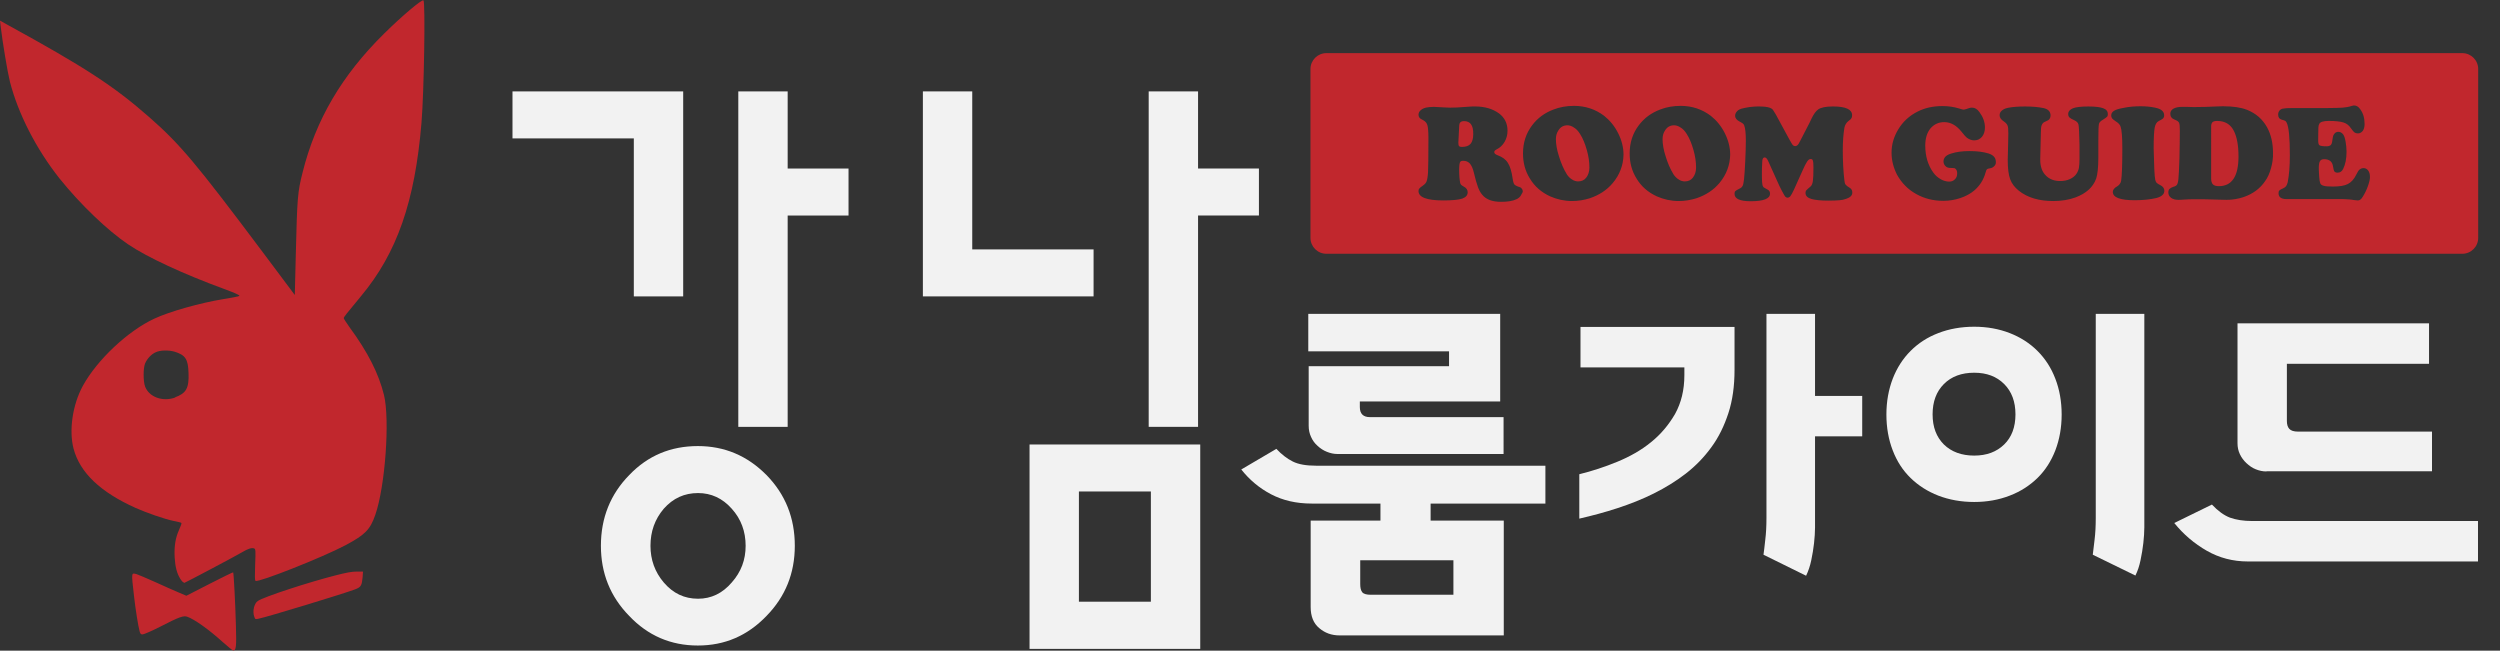 <?xml version="1.0" encoding="UTF-8"?> <!-- Generator: Adobe Illustrator 23.0.5, SVG Export Plug-In . SVG Version: 6.00 Build 0) --> <svg xmlns="http://www.w3.org/2000/svg" xmlns:xlink="http://www.w3.org/1999/xlink" version="1.1" id="레이어_1" x="0px" y="0px" viewBox="0 0 1261 328.2" style="enable-background:new 0 0 1261 328.2;" xml:space="preserve"><rect x="0" y="0" width="1261" height="328.2" fill="#333333" stroke="none"/> <style type="text/css"> .st0{fill:#C1272D;} .st1{fill:#F2F2F2;} </style> <path class="st0" d="M112.4,323.9c-7.3-6.6-14.3-11.5-17.9-12.8c-1.9-0.7-4,0-13.7,5c-4.3,2.2-8.3,3.9-8.9,3.9 c-0.9,0-1.1-0.3-1.5-1.6c-0.7-2.6-2.1-11.4-2.8-17.7c-1.4-12.3-1.4-11.8,1.3-11.1c0.9,0.3,5.2,2.1,9.4,4c4.2,1.9,9.5,4.3,11.7,5.2 l4,1.7l11.7-6c6.4-3.3,11.8-5.9,11.9-5.8c0.3,0.3,1.1,15.8,1.4,27c0.3,10.3,0.1,12.4-1.3,12.4C117.4,328.2,115,326.2,112.4,323.9 L112.4,323.9z M128.3,311.2c-1.1-2.8-0.1-6.9,1.8-8.1c3.1-2.1,25.5-9.4,39.2-12.9c5.5-1.4,8.2-1.9,10.6-1.9h3.2l-0.2,2.9 c-0.4,4.1-0.8,4.9-3.6,6c-5.1,2-45.1,14.2-49,14.9C128.9,312.4,128.7,312.4,128.3,311.2L128.3,311.2z M90.9,291.9 c-1.7-2.8-2.5-5.9-2.8-10.7c-0.3-5.7,0.4-9.9,2.2-13.9c0.8-1.8,1.4-3.3,1.2-3.5c-0.2-0.3-1.9-0.6-3.8-1c-4.8-1-13.7-4.1-19.3-6.6 c-17.8-8-28.1-17.8-31.3-29.9c-2.4-9.2-0.5-22.2,4.7-31.7c7.2-13.1,22.7-27.7,36.1-33.9c7.7-3.6,23.1-7.9,34.6-9.8 c3.6-0.6,7.1-1.2,7.6-1.4c1-0.4,0.9-0.4-0.7-1.2c-0.9-0.5-3.8-1.6-6.5-2.6c-20.2-7.4-38.6-15.9-48.2-22.4 c-10.4-7-24.1-20.1-34.7-33.3C18.3,75.2,9.2,57.5,5,41.2c-1.2-4.8-3.7-19.7-4.7-28.2L0,10.4l3.4,1.9c39.6,21.7,54,31.1,72,46.9 c15.5,13.6,23.6,23.3,56.6,67.3l16.7,22.3l0.5-20.3c0.7-28.7,0.9-31.5,3.4-41.4c6.6-26.6,19.8-49.1,41.1-70.1 c9.2-9.1,19.2-17.5,19.9-16.8c1,1,0.3,45.8-1,61.7c-3.3,39.7-12.3,65.7-30.6,87.6c-7.7,9.3-8.6,10.4-8.6,11c0,0.3,1.3,2.3,2.8,4.4 c9.4,12.8,14.8,23.5,17.5,34.4c3,12.5,0.6,46-4.4,60.4c-2.6,7.5-5.1,10-15,15.3c-11.7,6.2-43.9,18.9-45.4,18 c-0.4-0.3-0.4-2.4-0.2-8.1c0.3-7.1,0.2-7.9-0.4-8.2c-1.1-0.6-3.1,0-6.1,1.8c-3,1.8-28.3,15.2-29.2,15.5 C92.3,293.7,91.7,293.2,90.9,291.9L90.9,291.9z M88.3,200.4c5.6-2,7.1-4.6,6.8-12.2c-0.2-7.1-1.6-9.1-7-10.8 c-3.1-0.9-7.4-0.8-9.6,0.3c-2.1,0.9-4.3,3.2-5.3,5.6c-1,2.3-1,9.1,0,11.7c2,5.3,8.9,7.8,15.2,5.5V200.4z"></path> <g> <path class="st1" d="M344.6,46.1v103.4h-24.9V69.8h-61.2V46.1H344.6z M386.6,239.6c9.6,9.8,14.3,21.7,14.3,35.7 c0,13.9-4.8,25.7-14.3,35.4c-9.6,10-21.1,14.9-34.6,14.9c-13.7,0-25.2-5-34.6-14.9c-9.6-9.8-14.3-21.6-14.3-35.4 c0-14.1,4.8-26,14.3-35.7c9.4-9.8,20.9-14.6,34.6-14.6C365.5,225,377,229.9,386.6,239.6z M334.8,256.6c-4.5,5.3-6.7,11.5-6.7,18.7 c0,7,2.2,13.2,6.7,18.5c4.7,5.5,10.4,8.2,17.3,8.2c6.6,0,12.3-2.7,17-8.2c4.7-5.3,7-11.4,7-18.5c0-7.2-2.3-13.5-7-18.7 c-4.7-5.3-10.4-7.9-17-7.9C345.2,248.7,339.5,251.3,334.8,256.6z M397.3,46.1v38.9H428v23.7h-30.7v106.6h-24.9V46.1H397.3z"></path> <path class="st1" d="M490.4,46.1v79.7h61.2v23.7h-86.1V46.1H490.4z M605.4,224.2v103.1h-86.1V224.2H605.4z M544.2,303.5h36.3v-55.6 h-36.3V303.5z M604.3,46.1v38.9h30.7v23.7h-30.7v106.6h-24.9V46.1H604.3z"></path> <g> <path class="st1" d="M643.8,226.4c2.7,2.9,5.5,5,8.3,6.4c2.8,1.4,6.7,2.1,11.7,2.1h115.7V254h-57.9v8.6h36.9v57.9h-82.8 c-4,0-7.4-1.2-10.3-3.7c-2.9-2.4-4.3-6-4.3-10.6v-43.6h35.2V254h-34.6c-7.9,0-14.7-1.6-20.6-4.7c-5.9-3.1-10.9-7.3-15-12.5 L643.8,226.4z M659.9,158.3h96.8v44.2h-70.8v2.8c0,3.4,1.7,5.1,5.1,5.1h67.4V229h-83.7c-1.9,0-3.7-0.4-5.4-1.1 c-1.8-0.7-3.3-1.7-4.7-3c-1.4-1.2-2.5-2.7-3.3-4.5c-0.8-1.7-1.2-3.6-1.2-5.6v-30.1h70.8v-7.5h-71V158.3z M686.1,294.6 c0,1.9,0.3,3.2,1,4.1c0.7,0.9,2.2,1.3,4.4,1.3h41.6v-17.4h-47V294.6z"></path> <path class="st1" d="M796.6,239.2c6.5-1.6,12.9-3.7,19.2-6.3c6.3-2.6,12-5.8,16.9-9.8c5-4,9-8.8,12.2-14.3 c3.1-5.6,4.7-12.1,4.7-19.6v-3.9h-52.4v-20.4h77.7v21.7c0,8.1-1,15.4-3.1,21.8c-2.1,6.4-4.9,12.2-8.6,17.2 c-3.7,5.1-8,9.5-12.9,13.3c-4.9,3.8-10.3,7.1-16.1,10c-5.8,2.9-11.9,5.3-18.3,7.4c-6.4,2.1-12.8,3.8-19.3,5.3V239.2z M889.5,279.8 c0.2-1.7,0.6-4.2,0.9-7.5c0.4-3.2,0.6-6.9,0.6-11v-103h24.5v41.4h23.8v20.4h-23.8v40.1c0,1.5,0,3.5,0,5.9c0,2.4-0.2,5.1-0.5,7.9 c-0.3,2.8-0.8,5.7-1.4,8.6c-0.6,2.9-1.5,5.5-2.6,7.8L889.5,279.8z"></path> <path class="st1" d="M1013.7,168c5.4,2.1,10.1,5.1,14,9c3.9,3.9,6.9,8.5,9,14c2.1,5.4,3.2,11.5,3.2,18.1c0,6.6-1.1,12.6-3.2,18.1 c-2.1,5.4-5.1,10.1-9,13.9c-3.9,3.8-8.5,6.8-14,8.9c-5.4,2.1-11.4,3.2-17.9,3.2c-6.6,0-12.6-1.1-18.1-3.2 c-5.4-2.1-10.1-5.1-14-8.9c-3.9-3.8-6.9-8.4-9-13.9c-2.1-5.4-3.2-11.5-3.2-18.1c0-6.6,1.1-12.6,3.2-18.1c2.1-5.4,5.1-10.1,9-14 c3.9-3.9,8.5-6.9,14-9c5.4-2.1,11.5-3.2,18.1-3.2C1002.3,164.8,1008.3,165.9,1013.7,168z M1010.9,224.2c3.8-3.7,5.7-8.8,5.7-15.2 c0-6.4-1.9-11.5-5.7-15.3c-3.8-3.8-8.8-5.7-15.1-5.7c-6.4,0-11.5,1.9-15.3,5.7c-3.8,3.8-5.7,8.9-5.7,15.3c0,6.4,1.9,11.4,5.7,15.2 c3.8,3.7,8.9,5.6,15.3,5.6C1002.1,229.8,1007.1,227.9,1010.9,224.2z M1081.6,158.3h-24.5v103c0,4.1-0.2,7.8-0.6,11 c-0.4,3.2-0.7,5.7-0.9,7.5l21.5,10.5c1.1-2.2,2-4.8,2.6-7.8c0.6-2.9,1.1-5.8,1.4-8.6c0.3-2.8,0.5-5.4,0.5-7.9c0-2.4,0-4.4,0-5.9 V158.3z"></path> <path class="st1" d="M1115.7,254.5c3,3.2,6,5.4,9.1,6.6c3.1,1.1,6.8,1.7,11.1,1.7h114v20.4h-116.1c-7.5,0-14.4-1.8-20.7-5.4 c-6.3-3.6-11.8-8.3-16.4-14L1115.7,254.5z M1143.2,237.8c-1.9,0-3.7-0.4-5.4-1.1c-1.8-0.7-3.3-1.8-4.7-3.1 c-1.4-1.3-2.5-2.8-3.3-4.5c-0.8-1.7-1.2-3.5-1.2-5.5v-60.5h96.6v20.4h-71.7v28.8c0,1.8,0.4,3.1,1.2,4c0.8,0.9,2.3,1.4,4.4,1.4 h67.6v20H1143.2z"></path> </g> </g> <g> <path class="st0" d="M1118.3,61c-1.1,0-1.8,0.2-2.3,0.6c-0.4,0.4-0.7,1.1-0.7,2.2V90c0,1.4,0.3,2.4,0.9,3c0.6,0.6,1.6,0.9,3,0.9 c6.6,0,9.9-5,9.9-15c0-5.5-0.8-9.8-2.3-12.8C1125.1,62.7,1122.3,61,1118.3,61z"></path> <path class="st0" d="M797,67.6c-0.9-1.4-1.8-2.5-3-3.2c-1.1-0.8-2.3-1.2-3.4-1.2c-1.9,0-3.4,0.8-4.5,2.5c-0.9,1.3-1.3,2.8-1.3,4.5 c0,2.5,0.5,5.5,1.6,8.8c1,3.3,2.3,6.3,3.9,8.9c0.7,1.1,1.6,2,2.6,2.6c1,0.7,2.1,1,3.1,1c1.7,0,3.1-0.6,4.1-1.9c1-1.3,1.6-3,1.6-5.1 c0-2.7-0.4-5.7-1.3-8.8C799.5,72.5,798.4,69.8,797,67.6z"></path> <path class="st0" d="M1242,26.8H669c-4.4,0-8,3.6-8,8V120c0,4.4,3.6,8,8,8h573c4.4,0,8-3.6,8-8V34.8 C1250,30.4,1246.4,26.8,1242,26.8z M767,98.8c-0.5,0.7-1.2,1.3-2.1,1.7c-1.9,0.9-4.5,1.3-7.8,1.3c-4.4,0-7.5-1.2-9.4-3.5 c-0.9-1-1.6-2.3-2.2-3.9c-0.6-1.6-1.3-4-2.1-7.4c-0.5-2.1-1.2-3.6-2-4.5c-0.8-0.9-1.9-1.4-3.4-1.4c-0.9,0-1.4,0.3-1.6,0.8 c-0.2,0.5-0.4,1.7-0.4,3.6c0,2.9,0.2,5.1,0.5,6.7c0.1,0.5,0.3,0.8,0.5,1c0.2,0.2,0.7,0.6,1.3,0.9c1.4,0.7,2,1.7,2,2.9 c0,1.5-0.9,2.5-2.8,3.2c-1.9,0.6-5.1,0.9-9.5,0.9c-8.3,0-12.5-1.6-12.5-4.7c0-0.5,0.1-1,0.4-1.3c0.2-0.3,0.8-0.8,1.7-1.4 c1-0.7,1.7-1.4,2-2.3c0.3-0.9,0.6-2.4,0.7-4.6c0.1-1.6,0.2-7.3,0.2-17.2c0-3.1-0.2-5.3-0.5-6.4s-1-1.9-2-2.5c-1-0.5-1.7-0.9-2-1.3 c-0.3-0.4-0.5-0.9-0.5-1.5c0-0.8,0.3-1.6,1-2.2c0.6-0.6,1.5-1.1,2.7-1.4c1-0.2,2.3-0.4,4-0.4c0.7,0,2.6,0.1,5.6,0.3 c0.6,0,1.5,0.1,2.7,0.1c2,0,4.7-0.1,8.1-0.4c2.1-0.2,3.6-0.2,4.5-0.2c4.8,0,8.8,1.2,12,3.5c2.8,2.1,4.3,5,4.3,8.7 c0,2.1-0.5,4-1.5,5.7c-1,1.7-2.4,3-4.1,3.8c-0.7,0.4-1.1,0.8-1.1,1.3c0,0.7,0.6,1.2,1.7,1.6c2.4,0.9,4.1,2.1,5.2,3.9 c1.1,1.7,1.9,4.4,2.4,8c0.2,1.5,0.5,2.4,0.9,2.9c0.4,0.4,1.3,0.9,2.7,1.3c0.4,0.1,0.8,0.4,1.1,0.9c0.3,0.4,0.4,0.9,0.4,1.5 C767.8,97.3,767.5,98,767,98.8z M813.5,92.3c-3,3.6-6.9,6.1-11.6,7.7c-2.9,0.9-5.9,1.4-8.9,1.4c-3.9,0-7.6-0.8-11.2-2.4 c-4.3-2-7.7-4.9-10.1-8.9c-2.4-3.8-3.5-8-3.5-12.7c0-5.4,1.5-10.1,4.6-14.2c2.7-3.6,6.3-6.3,10.9-8c3.1-1.2,6.5-1.8,10.2-1.8 c5.8,0,10.8,1.7,15.2,5c2.9,2.3,5.3,5.2,7.1,8.8c1.8,3.6,2.7,7.2,2.7,10.8C818.8,83.3,817,88.1,813.5,92.3z M867.3,92.3 c-3,3.6-6.9,6.1-11.6,7.7c-2.9,0.9-5.9,1.4-8.9,1.4c-3.9,0-7.6-0.8-11.2-2.4c-4.3-2-7.7-4.9-10.1-8.9c-2.4-3.8-3.5-8-3.5-12.7 c0-5.4,1.5-10.1,4.6-14.2c2.7-3.6,6.3-6.3,10.9-8c3.1-1.2,6.5-1.8,10.2-1.8c5.8,0,10.8,1.7,15.2,5c2.9,2.3,5.3,5.2,7.1,8.8 c1.8,3.6,2.7,7.2,2.7,10.8C872.6,83.3,870.8,88.1,867.3,92.3z M931.2,100.3c-1.1,0.4-2.2,0.6-3.4,0.7c-1.2,0.1-3,0.2-5.5,0.2 c-3.8,0-6.6-0.3-8.5-0.8c-2.1-0.6-3.1-1.6-3.1-3.1c0-0.5,0.1-1,0.4-1.3c0.3-0.3,1-1,2.1-1.9c0.6-0.5,1-1.4,1.2-2.7 c0.2-1.4,0.3-3.6,0.3-6.9c0-1.8-0.1-3-0.3-3.5c-0.2-0.6-0.5-0.8-1.1-0.8c-0.6,0-1.2,0.4-1.8,1.3c-0.6,0.9-1.5,2.6-2.6,5.2l-4.1,9.1 c-0.7,1.5-1.3,2.6-1.7,3.1c-0.4,0.5-0.9,0.8-1.4,0.8c-0.5,0-0.9-0.2-1.3-0.6c-0.2-0.3-0.8-1.3-1.7-3c-0.9-1.7-1.6-3.2-2.2-4.6 l-4.5-10c-0.6-1.4-1.2-2.1-1.9-2.1c-0.7,0-1.1,0.6-1.2,1.8c-0.2,2.7-0.2,5.1-0.2,7.4c0,2.3,0.1,3.9,0.3,4.8 c0.2,0.5,0.4,0.9,0.6,1.1c0.3,0.2,1,0.6,2.1,1.2c0.7,0.4,1.1,1,1.1,2c0,2.5-3.2,3.8-9.7,3.8c-5.4,0-8.2-1.2-8.2-3.7 c0-0.6,0.1-1.1,0.4-1.4c0.3-0.3,1-0.7,2.2-1.3c0.7-0.3,1.2-0.8,1.5-1.4c0.3-0.6,0.5-1.7,0.7-3.4c0.2-1.8,0.4-4.8,0.6-8.9 c0.2-4.1,0.3-7.6,0.3-10.6c0-3.7-0.3-6.2-0.8-7.5c-0.2-0.5-0.4-0.8-0.7-1c-0.3-0.2-0.7-0.5-1.5-0.9c-1.6-0.8-2.4-1.8-2.4-3 c0-0.8,0.3-1.5,0.9-2.2c0.6-0.7,1.4-1.1,2.4-1.4c1-0.3,2.3-0.5,4-0.8c1.7-0.2,3.1-0.3,4.2-0.3c2.9,0,4.9,0.2,6.1,0.7 c0.6,0.2,1,0.5,1.4,0.9c0.3,0.4,0.8,1.2,1.5,2.4l7,12.9c0.8,1.4,1.3,2.3,1.6,2.6c0.3,0.3,0.7,0.5,1.2,0.5c0.5,0,0.8-0.2,1.2-0.5 c0.3-0.3,0.8-1,1.2-1.9l4.8-9.3c0.6-1.2,1-2,1.1-2.3c1.1-2.3,2.2-3.7,3.3-4.5c1.4-1,3.9-1.5,7.5-1.5c6.4,0,9.6,1.5,9.6,4.4 c0,0.7-0.1,1.2-0.4,1.6c-0.2,0.4-0.8,0.9-1.5,1.4c-1,0.8-1.7,1.9-2,3.4c-0.5,3.1-0.8,6.9-0.8,11.3c0,5.7,0.3,10.8,0.8,15.1 c0.1,1.1,0.3,1.8,0.6,2.2c0.3,0.4,1,1,2.2,1.7c0.8,0.5,1.2,1.3,1.2,2.2C934.4,98.5,933.3,99.6,931.2,100.3z M1005.9,83.8 c-0.6,0.6-1.3,1-2.2,1.1c-0.8,0.1-1.3,0.3-1.5,0.5c-0.2,0.2-0.5,0.8-0.7,1.7c-1,3.6-2.9,6.6-5.7,9c-1.9,1.6-4.3,2.9-7,3.8 c-2.7,0.9-5.6,1.4-8.6,1.4c-4.9,0-9.5-1.1-13.6-3.4c-4.2-2.3-7.4-5.6-9.7-9.7c-1.8-3.5-2.8-7.2-2.8-11.2c0-4.1,1.1-7.9,3.3-11.6 c2.3-3.9,5.6-7,9.8-9.1c3.7-1.9,7.9-2.8,12.6-2.8c2.9,0,5.7,0.4,8.3,1.2c1.2,0.4,2,0.6,2.4,0.6c0.4,0,1.4-0.3,2.8-0.8 c0.5-0.2,1-0.2,1.5-0.2c1.3,0,2.5,0.7,3.6,2.2c1.8,2.4,2.8,5,2.8,7.8c0,1.9-0.5,3.5-1.5,4.7c-1,1.2-2.3,1.8-3.9,1.8 c-1.3,0-2.6-0.5-3.8-1.4c-0.4-0.3-1.3-1.3-2.8-3.2c-2.5-3-5.3-4.6-8.5-4.6c-2.9,0-5.2,1.1-7,3.2c-1.7,2.1-2.6,5-2.6,8.6 c0,5.4,1.4,10,4.1,13.7c1,1.4,2.3,2.5,3.7,3.3c1.4,0.8,2.9,1.2,4.3,1.2c1.2,0,2.1-0.4,2.9-1.2c0.8-0.8,1.1-1.8,1.1-3 c0-1.1-0.3-1.8-0.9-2.3c-0.2-0.2-0.5-0.3-0.7-0.3c-0.2,0-0.9-0.1-1.9-0.1c-1,0-1.8-0.3-2.4-0.9c-0.6-0.6-1-1.4-1-2.3 c0-1.9,1.2-3.2,3.7-4c2.7-0.9,5.9-1.3,9.4-1.3c3.8,0,7,0.4,9.6,1.2c2.5,0.8,3.7,2.2,3.7,4.2C1006.8,82.5,1006.5,83.2,1005.9,83.8z M1062.8,58.9c-0.3,0.3-1,0.8-2.1,1.5c-1.2,0.7-1.9,1.4-2,2.2c-0.2,0.8-0.3,3.7-0.3,8.7v8.2c0,5-0.4,8.5-1.1,10.6 c-1.6,4.4-5.1,7.5-10.5,9.5c-3.3,1.2-7,1.8-11.1,1.8c-7.2,0-13-1.7-17.4-5.2c-2.1-1.7-3.6-3.6-4.4-5.9c-0.8-2.2-1.2-5.4-1.2-9.7 c0-1.6,0.1-4.3,0.2-8.1c0.1-2.7,0.1-4.4,0.1-5.3c0-1.9-0.1-3.2-0.4-3.9c-0.3-0.7-0.9-1.4-1.8-2c-1.5-1-2.2-2-2.2-3.2 c0-0.9,0.4-1.7,1.1-2.3c0.8-0.7,1.7-1.1,3-1.4c2.5-0.5,5.4-0.7,8.8-0.7c3.7,0,6.8,0.3,9.2,0.8c2.4,0.5,3.6,1.8,3.6,3.7 c0,0.9-0.3,1.7-1,2.3c-0.2,0.1-0.8,0.5-2,1c-0.7,0.3-1.2,0.9-1.5,1.7c-0.3,0.8-0.4,2.2-0.4,4.1c0,2-0.1,6.2-0.3,12.7 c-0.1,3.9,0.9,6.8,3.1,8.8c1.8,1.7,4.1,2.5,7,2.5c1.8,0,3.4-0.3,4.9-1c1.5-0.7,2.6-1.6,3.3-2.7c0.6-0.9,1-1.9,1.2-2.9 c0.2-1.1,0.3-2.6,0.3-4.4v-7.4c-0.1-5.7-0.3-9-0.5-10c-0.2-1-0.9-1.7-2.2-2.3c-1.2-0.5-2-1-2.4-1.4c-0.4-0.4-0.6-1-0.6-1.6 c0-1.4,0.8-2.3,2.4-3c1.6-0.6,4.2-0.9,7.7-0.9c3.5,0,6,0.3,7.6,0.9c1.6,0.6,2.3,1.6,2.3,2.9C1063.2,58.1,1063.1,58.6,1062.8,58.9z M1087.1,90.7c0.2,0.7,0.4,1.2,0.7,1.5c0.3,0.3,0.9,0.7,1.7,1.1c1.5,0.7,2.2,1.7,2.2,2.9c0,1.8-1.4,3-4.1,3.7 c-3,0.7-6.6,1.1-10.9,1.1c-7.3,0-11-1.4-11-4.2c0-1,0.7-2,2.2-2.8c1.1-0.7,1.8-1.6,2-2.8c0.4-2.6,0.6-8,0.6-16.3 c0-5.8-0.3-9.5-0.9-11.1c-0.3-0.9-1.1-1.8-2.3-2.5c-0.9-0.6-1.5-1.1-1.9-1.5c-0.3-0.4-0.5-0.9-0.5-1.6c0-1,0.5-1.7,1.4-2.3 c0.9-0.6,2.6-1.1,4.9-1.5c2.8-0.6,5.7-0.8,8.5-0.8c2.6,0,5,0.2,7.3,0.7c3.1,0.6,4.6,1.9,4.6,3.9c0,0.7-0.2,1.1-0.5,1.5 c-0.3,0.3-1.1,0.8-2.3,1.4c-1,0.5-1.7,1.7-2,3.4c-0.3,1.8-0.5,5.2-0.5,10.3C1086.5,83.4,1086.7,88.7,1087.1,90.7z M1145.5,84.8 c-0.7,2.6-1.7,4.8-3,6.6c-2.6,3.8-6.2,6.4-10.8,8c-2.7,0.9-5.6,1.4-8.6,1.4l-4.1-0.1l-3.5-0.1c-2.7-0.1-5.1-0.1-7.2-0.1h-2.4 c-1.4,0-3,0.1-4.8,0.2c-1.1,0.1-1.9,0.1-2.3,0.1c-1.5,0-2.7-0.3-3.7-1c-0.9-0.7-1.4-1.6-1.4-2.7c0-0.8,0.2-1.4,0.6-1.8 s1.1-0.8,2-1.1c0.9-0.2,1.5-0.6,1.8-1.1c0.3-0.5,0.6-1.5,0.7-3c0.2-1.7,0.3-5,0.5-9.9c0.1-4.9,0.2-9.7,0.2-14.5 c0-1.9-0.1-3.2-0.4-3.8c-0.3-0.6-1-1.1-2.1-1.5c-1.6-0.6-2.3-1.6-2.3-3c0-1.1,0.5-2,1.6-2.6c1.1-0.6,2.6-0.9,4.5-0.9 c0.6,0,1.4,0,2.2,0c1.9,0.1,3.3,0.1,4.1,0.1c3.2,0,6.9-0.1,10.9-0.3c0.9,0,1.9-0.1,3.2-0.1c5.2,0,9.2,0.6,12.2,1.8 c4.5,1.8,7.8,4.7,10.1,8.8c2,3.6,3,8,3,13C1146.6,79.7,1146.2,82.3,1145.5,84.8z M1194.4,93.8c-0.7,2-1.6,3.8-2.6,5.4 c-0.5,0.8-0.9,1.3-1.3,1.5c-0.3,0.3-0.8,0.4-1.3,0.4c-0.4,0-1-0.1-1.9-0.2c-1.4-0.3-3.4-0.4-5.8-0.5h-28.6c-1.1,0-2-0.3-2.7-0.8 c-0.6-0.5-0.9-1.2-0.9-2.1c0-0.7,0.1-1.1,0.4-1.4c0.3-0.3,0.9-0.7,1.9-1.1c0.7-0.3,1.2-0.7,1.5-1.1c0.3-0.4,0.6-1.1,0.8-1.9 c0.7-3.4,1.1-8,1.1-13.7c0-8.7-0.5-14.2-1.6-16.4c-0.2-0.5-0.5-0.8-0.7-0.9c-0.3-0.2-0.8-0.4-1.7-0.6c-1.3-0.4-1.9-1.2-1.9-2.6 c0-0.7,0.2-1.4,0.6-1.9c0.4-0.6,1-0.9,1.7-1.1c0.9-0.2,2.6-0.3,5.1-0.3h17.4c3.5,0,6.1-0.1,7.7-0.2c1.6-0.1,3.2-0.4,4.7-0.9 c0.5-0.1,0.8-0.2,1.1-0.2c1.2,0,2.2,0.6,3.1,1.9c1.5,2,2.2,4.5,2.2,7.4c0,1.5-0.3,2.6-0.9,3.5c-0.6,0.8-1.5,1.3-2.5,1.3 c-0.7,0-1.3-0.2-1.7-0.5c-0.4-0.3-1-1-1.7-2c-1-1.5-2.2-2.5-3.8-3c-1.5-0.5-4-0.8-7.5-0.8c-2.6,0-4.2,0.5-4.7,1.4 c-0.3,0.5-0.5,1.2-0.5,2s-0.1,3-0.1,6.4c0,1.4,0.2,2.2,0.7,2.5c0.5,0.3,1.6,0.5,3.5,0.5c0.9,0,1.6-0.2,2.1-0.6 c0.4-0.4,0.7-1.1,0.8-2.1c0.2-1.3,0.3-2.2,0.5-2.7c0.2-0.5,0.5-0.9,0.9-1.3c0.5-0.4,1-0.6,1.7-0.6c0.9,0,1.7,0.4,2.4,1.3 c0.5,0.7,0.9,1.8,1.2,3.5c0.3,1.7,0.5,3.4,0.5,5.2c0,3.6-0.6,6.5-1.7,8.7c-0.6,1.2-1.5,1.9-2.8,1.9c-0.8,0-1.3-0.2-1.6-0.6 c-0.3-0.4-0.5-1.2-0.7-2.4c-0.3-2.5-1.8-3.8-4.5-3.8c-1,0-1.7,0.3-2.1,1c-0.4,0.6-0.6,1.8-0.6,3.6c0,1.1,0.1,2.4,0.2,4.1 c0.1,1.7,0.3,2.8,0.5,3.3c0.2,0.7,0.7,1.1,1.7,1.4c0.9,0.3,2.5,0.4,4.7,0.4c3.4,0,5.9-0.4,7.6-1.3c1.7-0.9,3.1-2.4,4.2-4.7 c0.6-1.3,1.2-2.2,1.7-2.6c0.5-0.4,1.2-0.7,2-0.7c0.9,0,1.7,0.4,2.3,1.2c0.6,0.8,0.9,1.9,0.9,3.1 C1195.5,90.1,1195.1,91.8,1194.4,93.8z"></path> <path class="st0" d="M850.8,67.6c-0.9-1.4-1.8-2.5-3-3.2c-1.1-0.8-2.3-1.2-3.4-1.2c-1.9,0-3.4,0.8-4.5,2.5 c-0.9,1.3-1.3,2.8-1.3,4.5c0,2.5,0.5,5.5,1.6,8.8c1,3.3,2.3,6.3,3.9,8.9c0.7,1.1,1.6,2,2.6,2.6c1,0.7,2.1,1,3.1,1 c1.7,0,3.1-0.6,4.1-1.9c1-1.3,1.6-3,1.6-5.1c0-2.7-0.4-5.7-1.3-8.8C853.3,72.5,852.2,69.8,850.8,67.6z"></path> <path class="st0" d="M738.5,61.1c-0.9,0-1.5,0.2-1.9,0.6c-0.4,0.4-0.6,1.1-0.6,2.2l-0.4,7.9c0,0.1,0,0.2,0,0.3 c0,0.8,0.1,1.4,0.4,1.6c0.2,0.3,0.7,0.4,1.4,0.4c2,0,3.4-0.5,4.3-1.5c0.9-1,1.4-2.7,1.4-4.9C743.2,63.2,741.6,61.1,738.5,61.1z"></path> </g> </svg> 